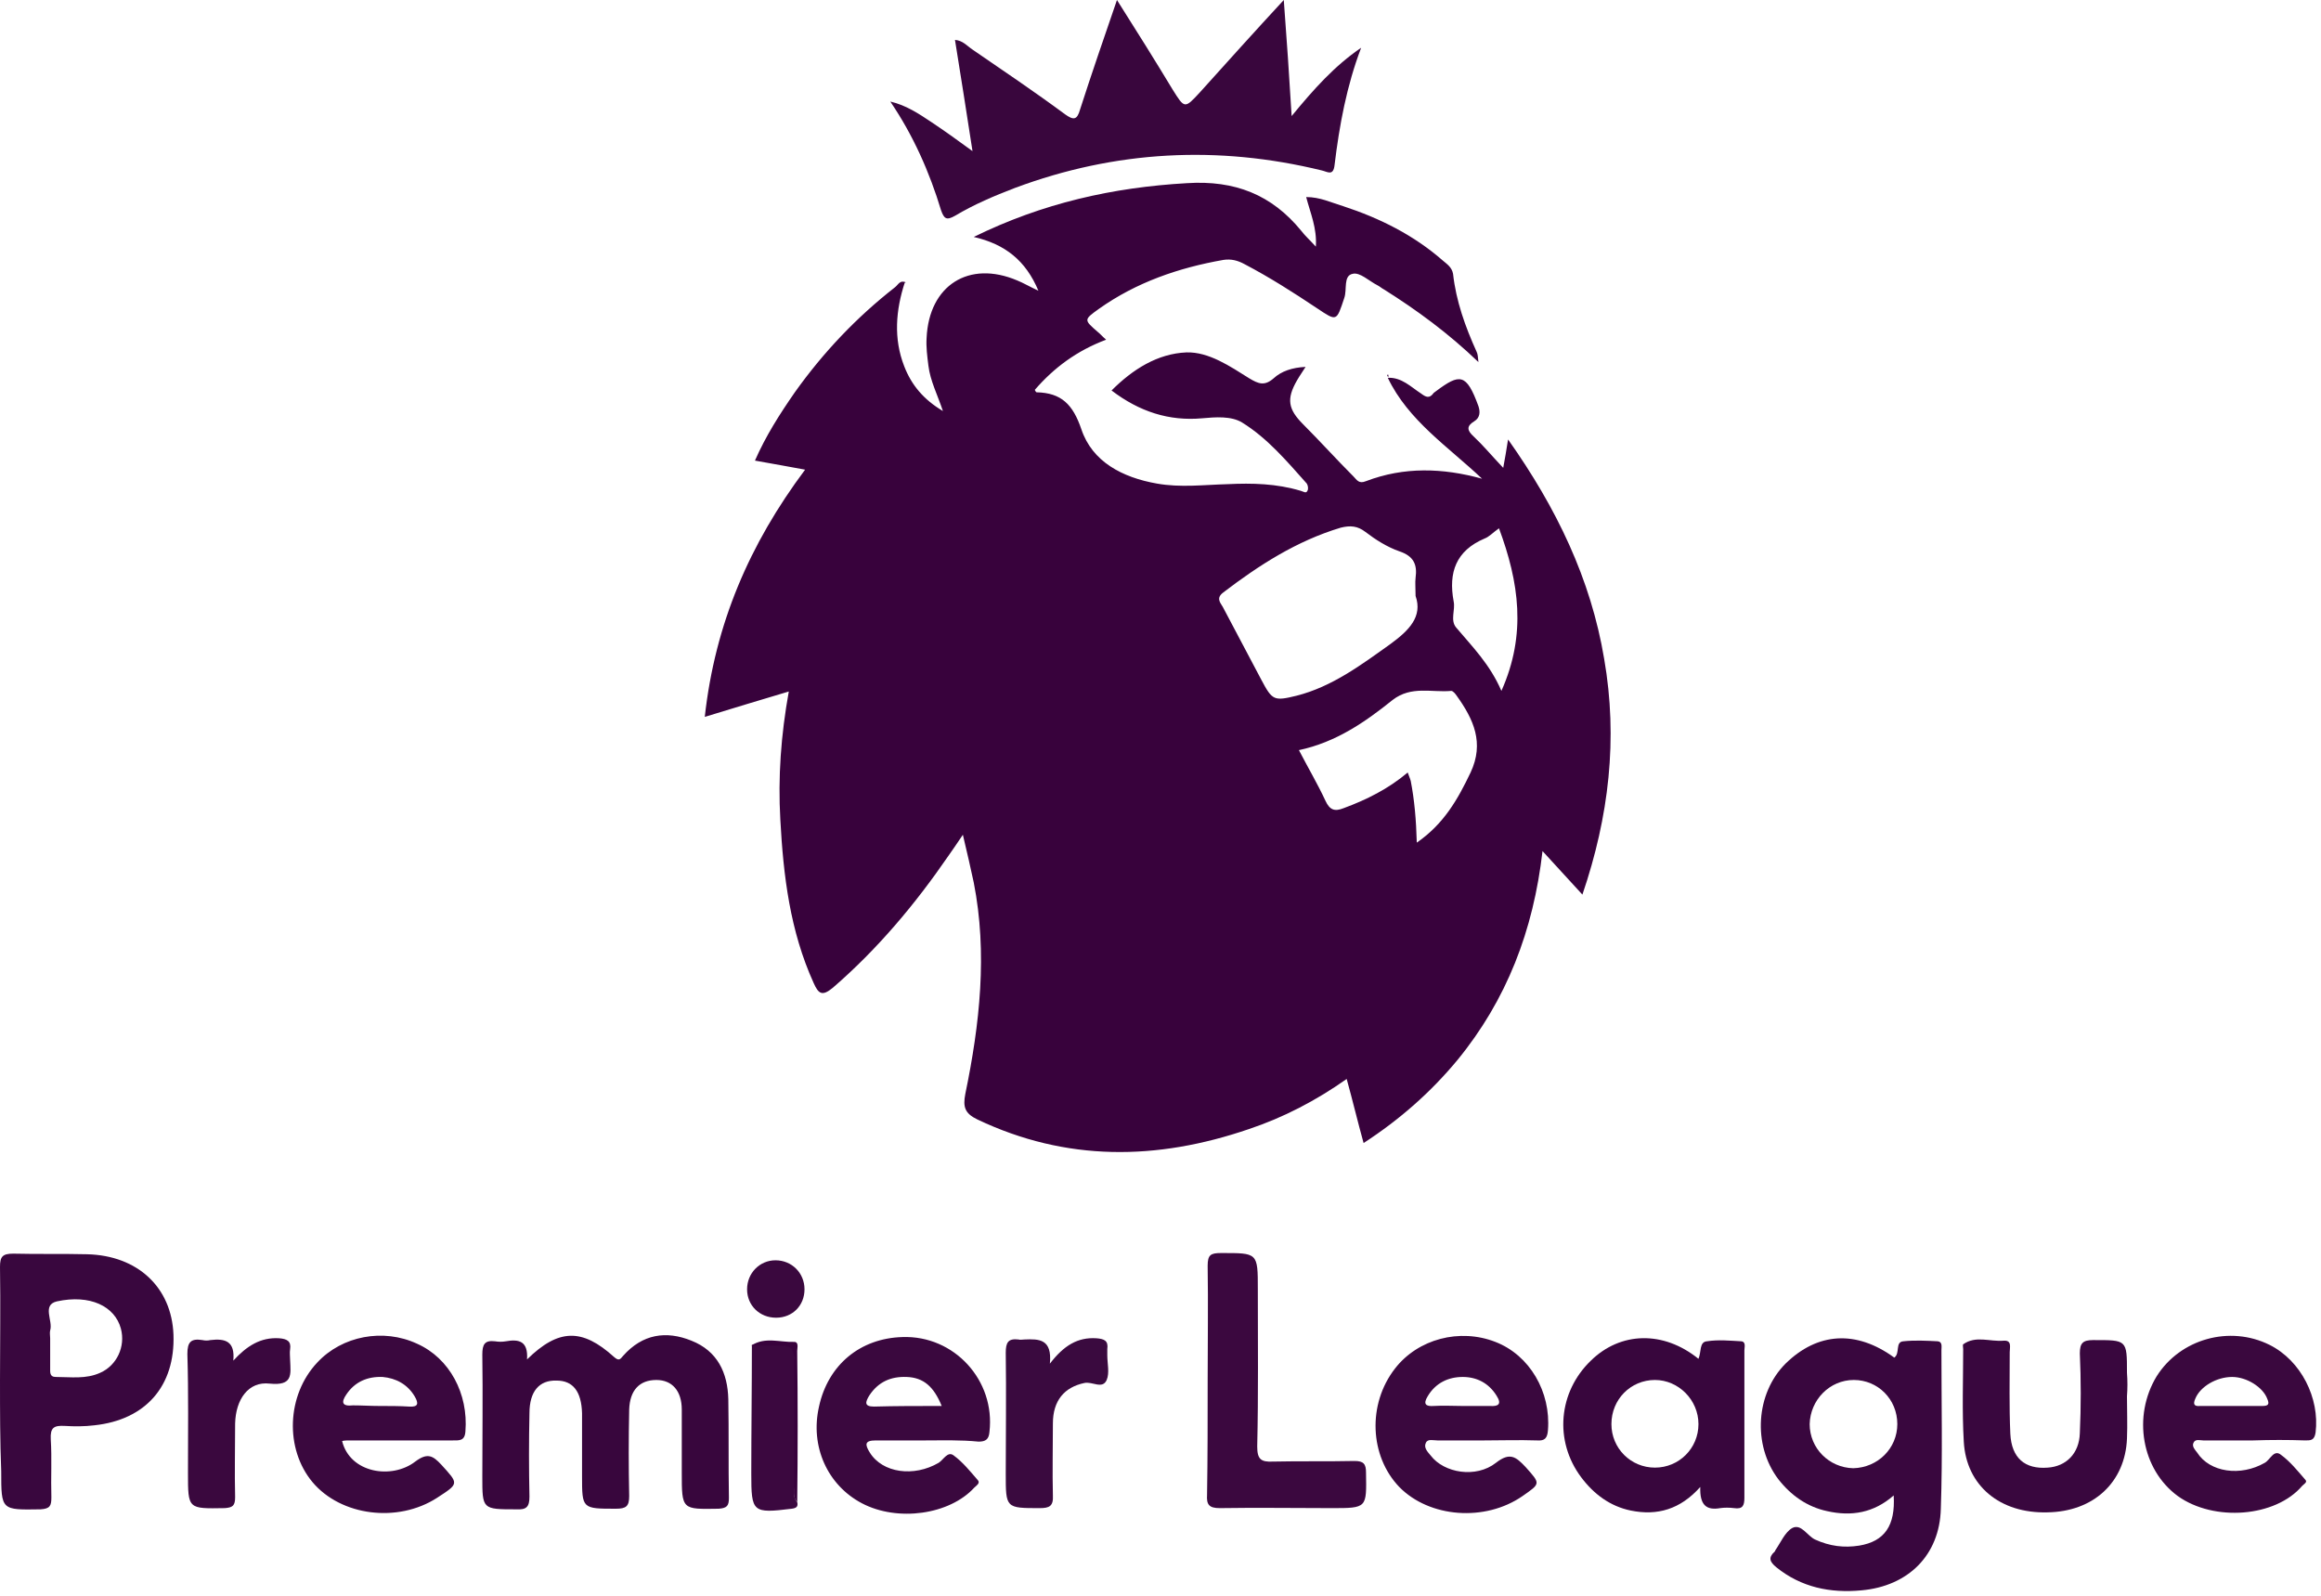 <svg width="384" height="264" viewBox="0 0 384 264" fill="none" xmlns="http://www.w3.org/2000/svg"><path d="M229.602 62.5c2.3-.1 3.8 1.5 5.5 2.6.8.6 1.4.9 2.1-.1.1-.1.3-.2.4-.3 3.9-2.9 5-3 7 2.5.3.9.3 1.9-.7 2.5-1.3.8-1.2 1.5-.1 2.5 1.6 1.5 3 3.2 4.9 5.2.3-1.6.5-2.8.8-4.7 8 11.3 13.7 23.1 15.9 36.3 2.3 13.2.8 26.1-3.6 39-2.2-2.4-4.2-4.6-6.6-7.2-1.5 13.1-5.9 24.6-14.1 34.6-4.4 5.3-9.5 9.8-15.5 13.7-1-3.6-1.8-7-2.8-10.6-5.1 3.6-10.5 6.4-16.2 8.3-15.2 5.2-30.2 5.4-44.9-1.6-2.1-1-2.4-2.1-2-4.2 2.4-11.6 3.7-23.3 1.4-35-.5-2.4-1.1-4.9-1.8-7.9-1 1.5-1.7 2.5-2.4 3.5-5.5 8-11.7 15.4-19.1 21.8-1.8 1.5-2.4 1-3.2-.8-3.9-8.6-5-17.7-5.5-27-.4-7 .1-14 1.4-21.2-4.7 1.4-9 2.7-13.9 4.2 1.7-15.4 7.4-28.6 16.6-40.9-2.8-.5-5.4-1-8.3-1.5 1.8-4.1 4.1-7.7 6.6-11.3 4.7-6.6 10.2-12.4 16.6-17.4.5-.4.8-1.2 1.7-.8h-.1c-1.5 4.6-1.9 9.3-.1 13.9 1.2 3.1 3.2 5.5 6.4 7.4-.9-2.7-2.1-5-2.4-7.5-.2-1.6-.4-3.1-.3-4.6.4-8.7 7-12.9 15-9.5 1 .4 2 1 3.5 1.7-2.1-5-5.5-7.7-10.7-8.9 11.4-5.6 23-8.2 35.3-8.9 7.9-.5 14 1.9 18.9 7.9.6.8 1.4 1.5 2.4 2.6.2-3.1-.9-5.5-1.6-8.2 2.3 0 4.1.9 6.1 1.5 6.1 2 11.7 4.8 16.5 9 .7.6 1.5 1.1 1.7 2.2.5 4.5 2 8.7 3.9 12.9.2.4.2.8.3 1.7-5-4.8-10.2-8.6-15.6-12-.4-.2-.7-.5-1.1-.7-1.4-.7-2.9-2.2-4.1-1.9-1.6.3-.9 2.6-1.4 4-1.3 3.9-1.2 3.9-4.5 1.7-3.9-2.6-7.8-5.1-12-7.3-1.1-.6-2.2-.9-3.5-.7-7.4 1.3-14.4 3.7-20.6 8.1-2.5 1.8-2.5 1.8-.2 3.8.4.3.7.7 1.4 1.3-4.8 1.8-8.6 4.6-11.8 8.3.1.2.2.4.3.4 4.1.1 6 2 7.4 6.1 1.8 5.4 6.8 8 12.5 9 3.9.7 7.8.2 11.7.1 4.1-.2 8.1-.1 12.1 1.1.4.1.9.5 1.1 0 .2-.3.1-.9-.1-1.2-3.3-3.7-6.5-7.5-10.7-10.1-1.8-1.1-4.4-.9-6.6-.7-5.5.5-10.4-1.1-15-4.6 3.5-3.5 7.6-6.1 12.4-6.3 3.7-.1 7.2 2.3 10.4 4.3 1.5.9 2.5 1.3 4 0 1.3-1.2 3.1-1.8 5.3-1.9-.5.8-1 1.5-1.4 2.2-1.8 3.1-1.5 4.8 1 7.3 2.8 2.8 5.5 5.8 8.3 8.6.6.6.9 1.3 2.1.8 6.3-2.4 12.7-2.2 19.2-.4-5.6-5.3-12.2-9.6-15.6-16.7zm4.6 36.1c0-1.4-.1-2.2 0-3 .3-2.2-.3-3.6-2.7-4.4-2-.7-3.9-1.9-5.6-3.2-1.3-1-2.5-1.1-4.1-.7-7.3 2.2-13.5 6.2-19.4 10.7-1.2.9-.6 1.6-.1 2.4 2.1 4 4.3 8.1 6.4 12.1 1.8 3.4 2.1 3.5 5.8 2.6 5.9-1.5 10.7-5.1 15.6-8.6 3-2.2 5.3-4.5 4.1-7.9zm.2 40.8c4.5-3.1 6.8-7.2 8.9-11.6 2.3-4.9.5-8.8-2.3-12.7-.2-.3-.6-.8-.9-.8-3.2.3-6.6-.9-9.7 1.5-4.6 3.7-9.4 7-15.5 8.3 1.5 2.9 3.1 5.6 4.4 8.4.7 1.5 1.5 1.8 3 1.2 3.8-1.4 7.4-3.2 10.6-5.9.2.6.4 1 .5 1.4.6 3.1.9 6.4 1 10.2zm13.6-52c-1 .7-1.6 1.4-2.4 1.7-4.7 2-6 5.6-5.1 10.4.3 1.4-.6 3.1.4 4.3 2.7 3.2 5.6 6.1 7.5 10.5 4.2-9.4 2.9-18-.4-26.9z" fill="#38023C"/><path d="M147.297 16.8c2.6.6 4.7 2 6.8 3.4 2.1 1.4 4.2 2.9 6.8 4.8-1-6.4-1.9-12.3-2.9-18.4 1.3.1 2 1 2.9 1.6 5.1 3.5 10.3 7 15.3 10.7 1.4 1 2 1 2.5-.8 1.9-5.9 3.9-11.7 6.1-18.1 3.3 5.2 6.3 10 9.2 14.8 2 3.2 2 3.2 4.5.5 4.5-5 9-10 13.9-15.3.5 6.6.9 12.6 1.3 19.2 3.7-4.5 7.1-8.3 11.5-11.3-2.4 6.3-3.6 12.8-4.4 19.4-.2 1.9-1.2 1.1-2.1.9-17.2-4.2-34.2-3.3-50.8 2.9-3.4 1.3-6.7 2.7-9.9 4.6-1.4.8-1.8.5-2.3-.9-1.9-6.3-4.6-12.4-8.4-18z" fill="#39063D"/><path d="M313.403 224.6c1-.7.1-2.6 1.5-2.7 1.9-.2 3.8-.1 5.7 0 .8.1.6.9.6 1.5 0 8.7.2 17.5-.1 26.2-.2 7.7-5.4 12.8-13.1 13.5-5.2.5-10-.5-14.1-3.8-1.1-.9-1.4-1.6-.3-2.6.1-.1.1-.1.1-.2.9-1.3 1.6-3 2.8-3.7 1.5-.8 2.5 1.3 3.8 1.9 2.4 1.1 4.8 1.4 7.3 1 4.2-.7 6-3.3 5.7-8.3-3.3 2.9-7 3.5-11 2.6-3.3-.7-6-2.6-8.1-5.3-4.3-5.7-3.7-14.2 1.2-19.1 5.3-5.2 11.7-5.6 18-1zm.5 11c0-4.1-3.2-7.3-7.2-7.3s-7.2 3.3-7.3 7.3c0 4 3.2 7.2 7.2 7.3 4.1-.1 7.3-3.3 7.3-7.3z" fill="#39073E"/><path d="M87.197 224.9c5.2-5.1 9.1-5.2 14.4-.4.8.7 1 .4 1.5-.2 3.2-3.6 7.1-4.2 11.3-2.5 4.3 1.7 6 5.3 6.1 9.7.1 5.4 0 10.9.1 16.3 0 1.3-.3 1.7-1.7 1.8-6.1.1-6.1.2-6.1-6v-10.4c0-3.1-1.6-4.9-4.2-4.9-2.8 0-4.4 1.7-4.5 4.9-.1 4.8-.1 9.5 0 14.3 0 1.7-.5 2.1-2.2 2.1-5.6 0-5.6 0-5.6-5.4v-10.4c-.1-3.6-1.5-5.4-4.2-5.4-2.9-.1-4.5 1.8-4.5 5.4-.1 4.6-.1 9.2 0 13.8 0 1.7-.5 2.2-2.2 2.1-5.6 0-5.6 0-5.6-5.4 0-6.7.1-13.5 0-20.2 0-1.7.4-2.4 2.1-2.2.6.1 1.2.1 1.8 0 2.2-.4 3.7 0 3.5 3z" fill="#38063D"/><path d="M0 228.5c0-6.3.1-12.6 0-18.9 0-1.7.4-2.2 2.2-2.2 4.1.1 8.1 0 12.2.1 8.4.2 14 5.5 14.3 13.3.3 8.5-4.6 14.1-13.1 15-1.6.2-3.3.2-4.9.1-1.8-.1-2.4.3-2.3 2.2.2 3.2 0 6.4.1 9.6 0 1.4-.2 1.9-1.8 2-6.5.1-6.5.2-6.5-6.3-.2-5.1-.2-10-.2-14.9zm8.3-7.1v4.9c0 .7-.1 1.5.9 1.5 2.5 0 5 .4 7.4-.7 2.7-1.2 4.2-4.3 3.4-7.3-1-3.7-5.1-5.7-10.6-4.5-2.5.6-.6 3.2-1.1 4.8-.1.4 0 .9 0 1.3z" fill="#39073E"/><path d="M281.003 224.8c.5-1.1.1-2.8 1.4-2.9 1.9-.3 3.8-.1 5.7 0 .8.1.5 1 .5 1.5v24.4c0 1.3-.3 1.9-1.7 1.7-.8-.1-1.6-.1-2.3 0-2.3.4-3.4-.5-3.3-3.5-3.3 3.7-7.1 4.8-11.5 3.9-3.4-.7-6.1-2.7-8.2-5.5-4.5-6-3.8-14.1 1.6-19.3 4.9-4.8 12-5 17.8-.3zm-7.2 18c4 0 7.2-3.2 7.2-7.2s-3.3-7.3-7.2-7.3c-4 0-7.2 3.2-7.2 7.3 0 4 3.2 7.2 7.2 7.2z" fill="#38063D"/><path d="M245.603 238.3h-7.8c-.7 0-1.6-.3-1.9.4-.4.8.3 1.5.8 2.1 2.2 2.9 7.5 3.8 10.8 1.2 2.3-1.8 3.3-1 4.9.7 2.5 2.8 2.5 2.7-.5 4.8-6.2 4.3-15.4 3.6-20.4-1.5-4.9-5.1-5.3-13.7-.7-19.6 3.8-4.9 10.7-6.7 16.6-4.4 5.7 2.2 9.2 8.3 8.7 14.6-.1 1.3-.5 1.8-1.8 1.7-3-.1-5.9 0-8.7 0zm-3.7-5.7h4.6c1.4.1 2-.3 1.1-1.7-1.3-2.1-3.3-3.1-5.6-3.1-2.4 0-4.5 1-5.8 3.2-.8 1.3-.3 1.7 1 1.6 1.6-.1 3.1 0 4.7 0zm-88.702 5.7h-8.3c-1.9 0-1.8.7-1 2 2.1 3.4 7.3 4.1 11.4 1.7.8-.5 1.5-2 2.5-1.2 1.5 1.1 2.7 2.6 4 4.1.4.5-.3.9-.6 1.2-4.1 4.5-12.7 5.7-18.6 2.6-5.7-3-8.6-9.4-7.1-16 1.5-6.9 6.8-11.3 13.8-11.5 8.6-.3 15.4 7.2 14.4 15.7-.1 1.2-.6 1.6-1.8 1.6-3-.3-5.9-.2-8.7-.2zm2.6-5.7c-1.3-3.2-3-4.7-5.8-4.8-2.6-.1-4.7.8-6.2 3.1-.6 1-.9 1.8.8 1.8 3.6-.1 7.2-.1 11.2-.1zm217.002 5.7h-8.3c-.5 0-1.3-.3-1.6.4-.3.6.3 1.2.6 1.6 2.1 3.3 7.2 4 11.2 1.7.9-.5 1.5-2.3 2.7-1.3 1.5 1.1 2.7 2.6 4 4.1.4.4-.2.7-.5 1-4.4 5.2-14.6 6-20.6 1.7-6-4.4-7.5-13.2-3.5-19.8 3.9-6.2 12.1-8.5 18.7-5.2 5.2 2.6 8.3 8.8 7.6 14.5-.2 1.3-.8 1.3-1.7 1.3-2.9-.1-5.7-.1-8.6 0zm-3.7-5.7h5.2c1 0 1.2-.3.8-1.2-.7-1.9-3.4-3.6-5.8-3.6-2.6 0-5.3 1.6-6.1 3.6-.4.9-.2 1.3.8 1.2h5.1zm-312.501 5.8c1.3 5.3 8.2 6.4 12.1 3.4 2-1.5 2.9-1 4.3.5 2.9 3.2 3 3.1-.7 5.5-6.5 4.2-15.9 3-20.6-2.6-4.6-5.5-4.3-14.4.8-19.8 4.1-4.4 10.9-5.7 16.5-3.1 5.4 2.4 8.5 8.3 8 14.5-.1 1.6-1 1.5-2.1 1.5h-17.1c-.4 0-.8 0-1.2.1zm6.2-5.8c1.6 0 3.3 0 4.9.1 1.5.1 1.6-.5.9-1.7-1.2-2-3.1-3-5.3-3.2-2.5-.1-4.6.8-6 2.9-.9 1.3-.7 2 1.1 1.8 1.4 0 2.9.1 4.4.1z" fill="#3A083E"/><path d="M199.802 228.4c0-6.3.1-12.6 0-19 0-1.8.5-2.1 2.2-2.1 6.1 0 6.1-.1 6.1 6 0 8.7.1 17.3-.1 26 0 2.1.6 2.6 2.6 2.5 4.5-.1 9 0 13.5-.1 1.5 0 1.9.5 1.9 1.9.1 5.9.2 5.9-5.7 5.9-6.2 0-12.3-.1-18.5 0-1.8 0-2.2-.6-2.1-2.2.1-6.2.1-12.5.1-18.9z" fill="#3B083F"/><path d="M351.9 231c0 2.3.1 4.7 0 7-.3 7.2-5.5 12.1-13.2 12.2-7.8.2-13.4-4.4-13.8-11.7-.3-5.1-.1-10.2-.1-15.3 0-.3-.1-.7 0-.8 2.1-1.5 4.4-.4 6.7-.6 1.4-.1 1 1.1 1 1.9 0 4.5-.1 9 .1 13.5.2 4 2.4 5.9 6.2 5.6 3-.2 5.2-2.3 5.3-5.7.2-4.4.2-8.8 0-13.2 0-1.7.5-2.2 2.2-2.2 5.6 0 5.6-.1 5.6 5.4.1 1.3.1 2.6 0 3.9z" fill="#39073E"/><path d="M173.698 225.6c2.3-3 4.6-4.4 7.7-4.2 1.3.1 2 .4 1.8 1.8v1c0 1.4.4 2.9-.1 4.1-.7 1.6-2.4.2-3.7.5-3.3.7-5.2 2.9-5.2 6.7 0 4-.1 8 0 11.9.1 1.8-.6 2.1-2.2 2.1-5.6 0-5.6 0-5.6-5.7 0-6.7.1-13.3 0-20 0-1.7.4-2.4 2.1-2.2.3.1.7 0 1 0 2.4-.1 4.6-.1 4.2 4z" fill="#3A0A3F"/><path d="M38.6 225.1c2.2-2.4 4.5-3.9 7.6-3.7 1.3.1 2 .5 1.8 1.8-.1.6 0 1.2 0 1.8.1 2.4.5 4.3-3.4 3.9-3.5-.4-5.6 2.6-5.7 6.6 0 4.1-.1 8.1 0 12.2 0 1.4-.4 1.7-1.7 1.8-6.1.1-6.1.2-6.1-5.8 0-6.6.1-13.2-.1-19.7 0-2 .6-2.6 2.5-2.3.4.1.9.1 1.3 0 2.5-.3 4.1.2 3.8 3.4z" fill="#3A083E"/><path d="M131.897 248.5c.2.8-.2 1-.9 1.1-6.5.8-6.7.6-6.7-5.8 0-7.1.1-14.2.1-21.3h2.9c4.2 0 4.2 0 4.2 4v19.2c0 1-.4 2 .4 2.8z" fill="#3B083F"/><path d="M133.102 213.3c0 2.7-2 4.7-4.7 4.7s-4.8-2-4.8-4.7 2.1-4.8 4.7-4.8c2.7 0 4.8 2.1 4.8 4.8z" fill="#3A083E"/><path d="M131.897 248.5c-.8-.8-.5-1.8-.5-2.7v-19.2c0-4 0-4-4.2-4h-2.9c2.3-1.5 4.8-.5 7.1-.6.8 0 .5 1 .5 1.5.1 8.3.1 16.6 0 25zM229.7 62.4c-.1-.1-.2-.2-.2-.4h.2v.4zm-79.997-15.5v-.3l.1.1c0 .1-.1.1-.1.2z" fill="#38023C"/></svg>